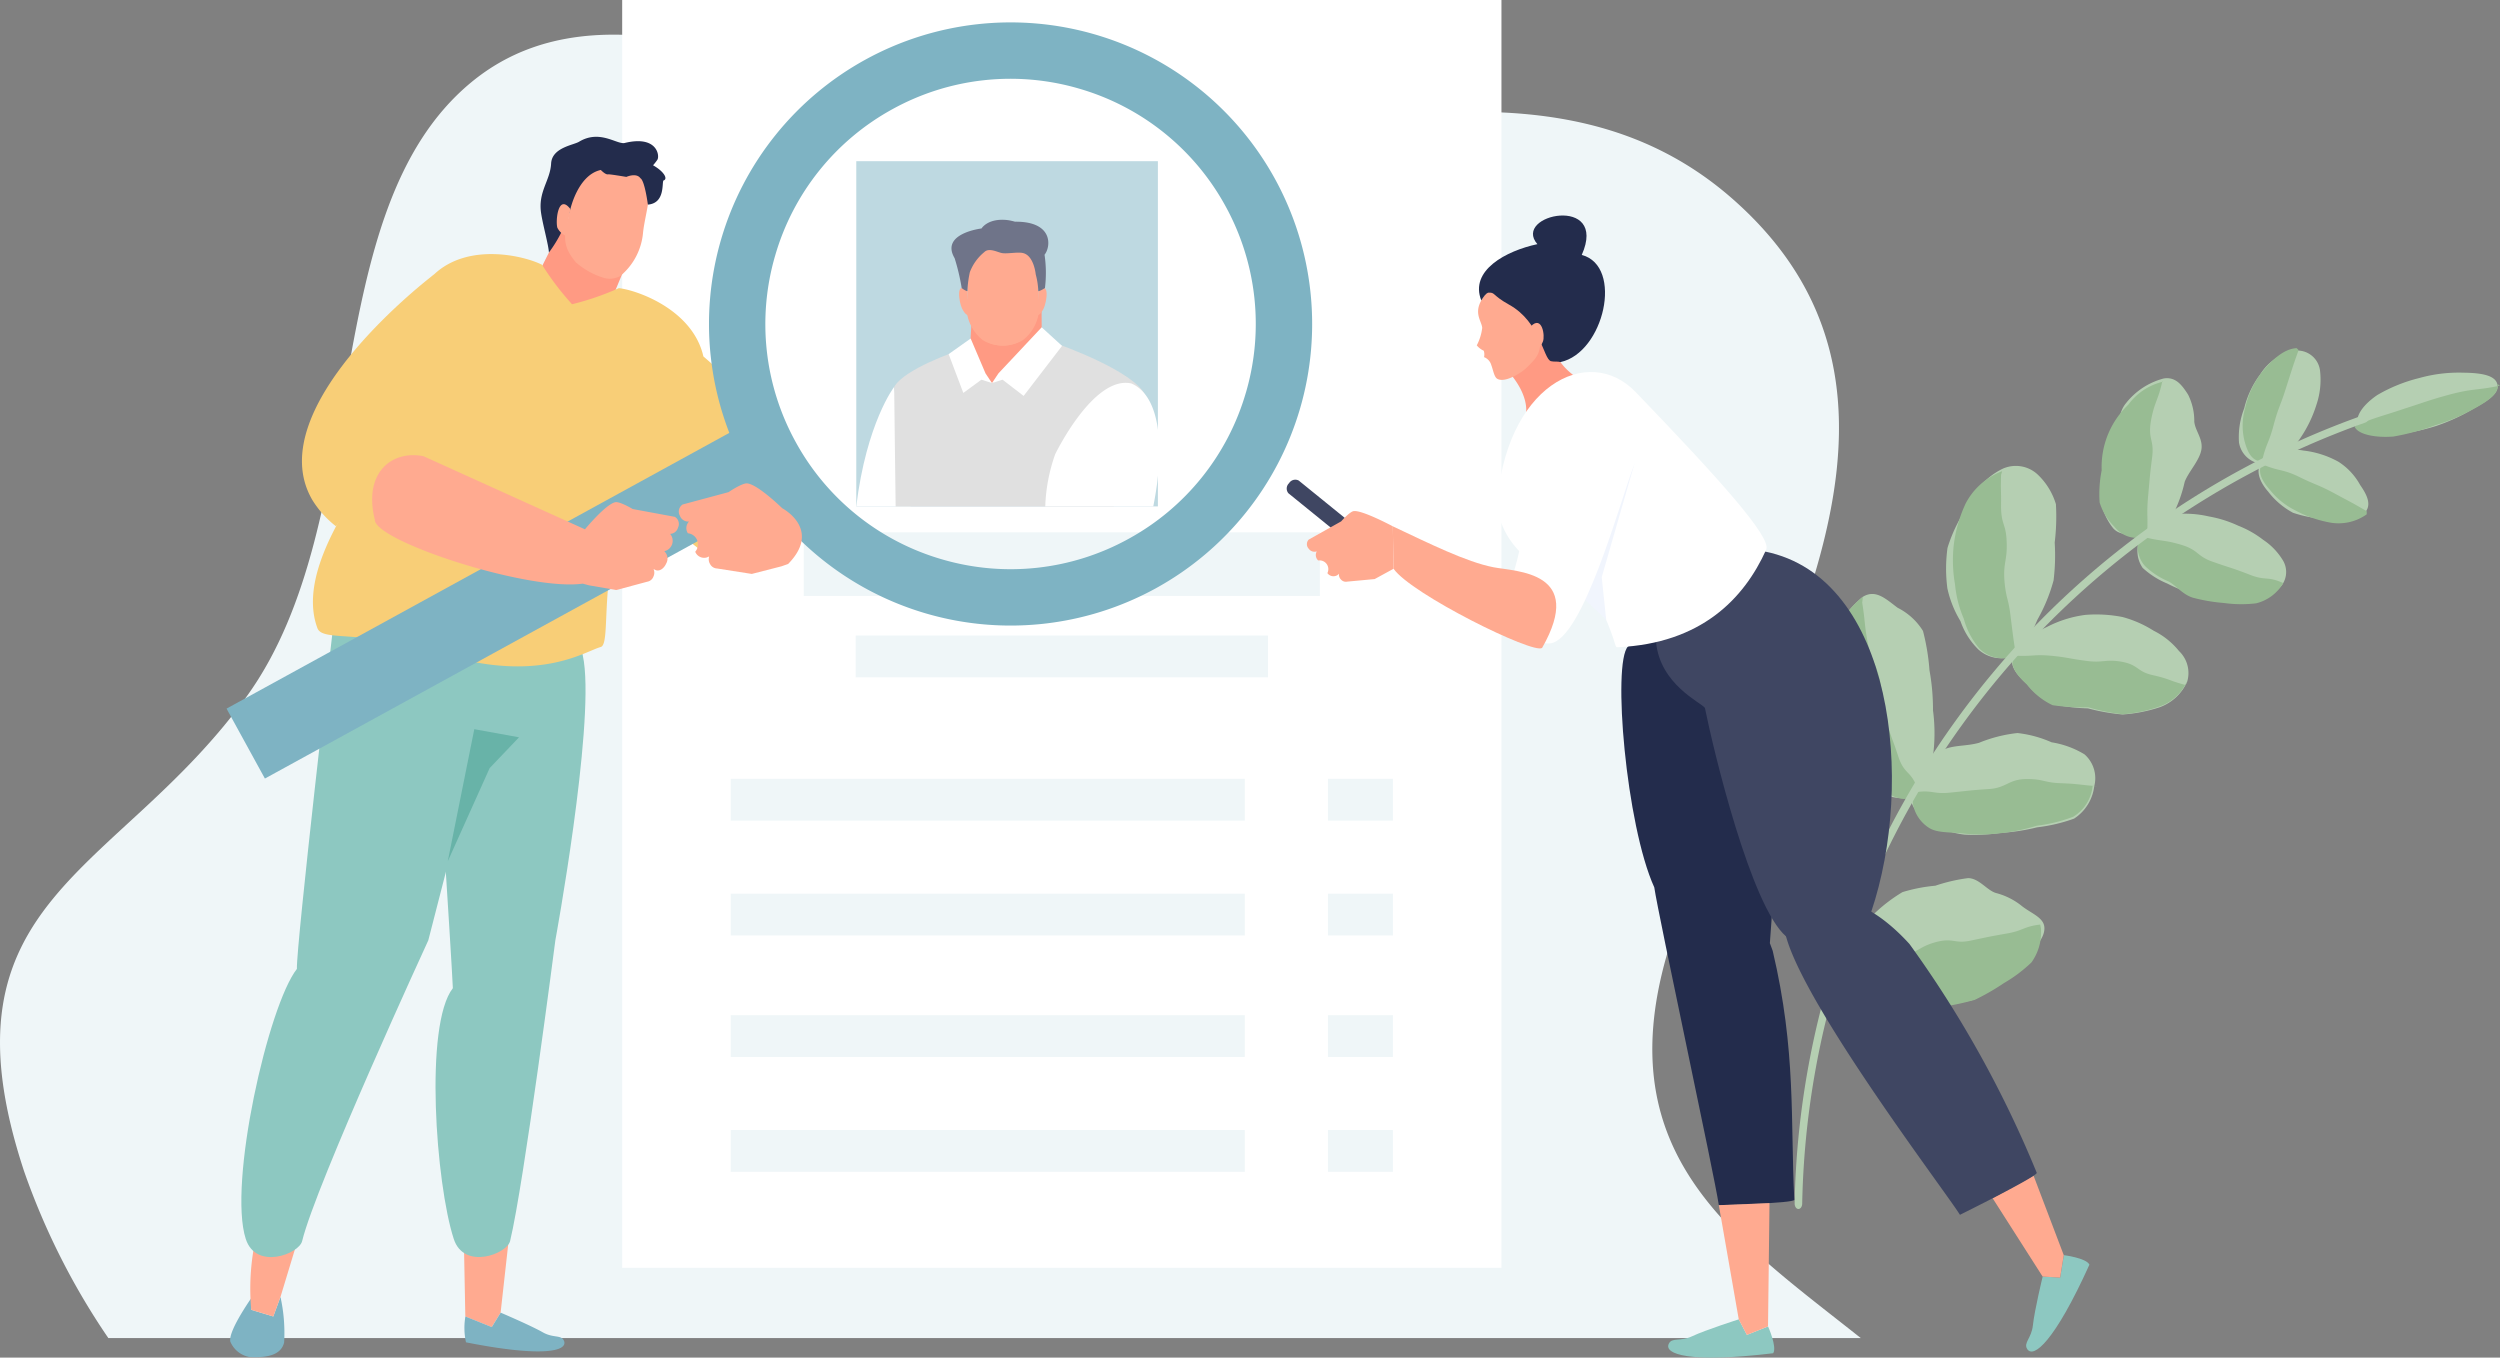 <svg xmlns="http://www.w3.org/2000/svg" width="204.372" height="110.982" viewBox="0 0 204.372 110.982">
  <rect x="0" y="0" width="204.372" height="110.982" fill="#808080" stroke="none"/>
  <g id="グループ_54890" data-name="グループ 54890" transform="translate(-561.877 -149.007)">
    <g id="グループ_54845" data-name="グループ 54845" transform="translate(708.583 177.472)">
      <g id="グループ_54834" data-name="グループ 54834" transform="translate(37.927 8.334)">
        <path id="パス_94158" data-name="パス 94158" d="M947.816,231.58a6.3,6.3,0,0,1-2.03-1.727c-.737-.837-1.079-1.789-.488-2.49a4.115,4.115,0,0,1,3.366-.87,7.7,7.7,0,0,1,2.867.917,5.254,5.254,0,0,1,1.774,1.9c.641.913.933,1.68.358,2.292s-1.592.661-2.884.492A9.84,9.84,0,0,1,947.816,231.58Z" transform="translate(-944.997 -226.46)" fill="#b5cfb2"/>
        <path id="パス_94159" data-name="パス 94159" d="M953.979,232.728s0-.25,0-.254c-1.309-.773-1.334-.747-2.68-1.482-1.361-.722-1.439-.634-2.832-1.317s-1.615-.427-3.057-1.051l.133-.191c-.591.7-.19,1.486.544,2.326a6.163,6.163,0,0,0,2.031,1.636,9.456,9.456,0,0,0,2.7.974A3.963,3.963,0,0,0,953.979,232.728Z" transform="translate(-945.135 -227.482)" fill="#98bc93"/>
      </g>
      <g id="グループ_54835" data-name="グループ 54835" transform="translate(45.78 2.002)">
        <path id="パス_94160" data-name="パス 94160" d="M968.184,217.681a17.636,17.636,0,0,1-3.457.716c-1.486.113-2.612-.135-2.9-.776s.3-1.613,1.564-2.474a12.885,12.885,0,0,1,3.426-1.388,12.007,12.007,0,0,1,3.623-.438c1.588.017,2.586.254,2.76.93s-.589,1.269-1.9,1.98A15.321,15.321,0,0,1,968.184,217.681Z" transform="translate(-961.534 -213.321)" fill="#b5cfb2"/>
        <path id="パス_94161" data-name="パス 94161" d="M972.969,215.247s.211.133.21.13c-1.988.418-2.052.2-4.012.7-1.945.532-1.926.585-3.829,1.191-1.889.636-1.916.569-3.766,1.278,0,0-.28.19-.279.193.292.638,1.694.915,3.176.8a19.633,19.633,0,0,0,3.448-.933,15.735,15.735,0,0,0,3.169-1.355C972.393,216.541,973.144,215.926,972.969,215.247Z" transform="translate(-961.293 -214.319)" fill="#98bc93"/>
      </g>
      <g id="グループ_54836" data-name="グループ 54836" transform="translate(28.026 13.494)">
        <path id="パス_94162" data-name="パス 94162" d="M929.153,243.791a11.282,11.282,0,0,1-2.251-.876,6.774,6.774,0,0,1-2.023-1.286,2.431,2.431,0,0,1-.109-2.577,4.576,4.576,0,0,1,2.739-1.814,8.762,8.762,0,0,1,2.781.188,9.532,9.532,0,0,1,2.393.753,8.206,8.206,0,0,1,2.054,1.161,5.276,5.276,0,0,1,1.561,1.6,1.84,1.84,0,0,1-.02,2.085,2.788,2.788,0,0,1-2.126,1.106,9.218,9.218,0,0,1-2.578.2A13.189,13.189,0,0,1,929.153,243.791Z" transform="translate(-924.454 -237.167)" fill="#b5cfb2"/>
        <path id="パス_94163" data-name="パス 94163" d="M936.375,244.869c0-.005,0,.006,0,0-1.366-.608-1.4-.142-2.8-.706-1.409-.548-1.44-.5-2.878-1.005-1.45-.488-1.163-.952-2.637-1.411-1.487-.44-1.6-.26-3.11-.652,0,.005-.285-.079-.288-.073a2.313,2.313,0,0,0,.414,2.457,6.369,6.369,0,0,0,1.955,1.273c.634.369,1.137,1.064,1.966,1.316a14.256,14.256,0,0,0,2.521.43,10.294,10.294,0,0,0,2.64.028A3.531,3.531,0,0,0,936.375,244.869Z" transform="translate(-924.455 -239.164)" fill="#98bc93"/>
      </g>
      <g id="グループ_54837" data-name="グループ 54837" transform="translate(17.765 21.771)">
        <path id="パス_94164" data-name="パス 94164" d="M909.379,262.016a15.493,15.493,0,0,1-2.85-.336,5.807,5.807,0,0,1-2.116-1.633c-.792-.743-1.5-1.444-1.171-2.425s1.474-1.663,2.756-2.249a9.4,9.4,0,0,1,3.176-1,11.166,11.166,0,0,1,3.029.175,9.236,9.236,0,0,1,2.55,1.122,6.212,6.212,0,0,1,2.066,1.656,2.478,2.478,0,0,1,.675,2.494,3.905,3.905,0,0,1-2.277,2.113,12.154,12.154,0,0,1-3.014.583A16.8,16.8,0,0,1,909.379,262.016Z" transform="translate(-903.161 -254.343)" fill="#b5cfb2"/>
        <path id="パス_94165" data-name="パス 94165" d="M917.515,263.343c0-.006-.094.3-.091.293-1.344-.348-1.286-.491-2.65-.8-1.374-.293-1.163-.83-2.555-1.1-1.4-.247-1.54.118-2.959-.082-1.427-.184-1.4-.269-2.84-.414-1.452-.128-1.519.071-2.985-.008,0,.008-.093-.093-.1-.087-.327.982.306,1.708,1.1,2.45a5.8,5.8,0,0,0,2.1,1.688,17.321,17.321,0,0,0,2.916.172,16.923,16.923,0,0,0,2.8.568,11.9,11.9,0,0,0,3-.627A3.8,3.8,0,0,0,917.515,263.343Z" transform="translate(-903.207 -257.869)" fill="#98bc93"/>
      </g>
      <g id="グループ_54838" data-name="グループ 54838" transform="translate(9.488 31.459)">
        <path id="パス_94166" data-name="パス 94166" d="M893.368,282.612a15.251,15.251,0,0,1-2.963.143,6.766,6.766,0,0,1-2.681-.889c-.973-.6-1.858-1.368-1.723-2.456a5.713,5.713,0,0,1,2.325-3.4c.874-.628,2.065-.433,3.247-.762a11.571,11.571,0,0,1,3.145-.8,9.495,9.495,0,0,1,2.793.758,7.432,7.432,0,0,1,2.685.982,2.6,2.6,0,0,1,.8,2.607,3.682,3.682,0,0,1-1.65,2.65,13.4,13.4,0,0,1-3.024.711A16.6,16.6,0,0,1,893.368,282.612Z" transform="translate(-885.987 -274.447)" fill="#b5cfb2"/>
        <path id="パス_94167" data-name="パス 94167" d="M901.012,282.826c0-.006.38.017.38.01-1.448-.106-1.433-.181-2.9-.241-1.472-.037-1.417-.346-2.9-.343-1.492.021-1.61.737-3.108.821-1.5.1-1.509.125-3.022.278-1.518.175-1.463-.237-2.992-.016,0,.008-.172.089-.174.1a2.93,2.93,0,0,0,1.374,2.827c.7.428,1.831.313,2.9.459a14.447,14.447,0,0,0,2.94-.042,16.52,16.52,0,0,0,2.944-.612,12.674,12.674,0,0,0,2.969-.731A3.322,3.322,0,0,0,901.012,282.826Z" transform="translate(-886.137 -278.49)" fill="#98bc93"/>
      </g>
      <g id="グループ_54839" data-name="グループ 54839" transform="translate(2.748 43.314)">
        <path id="パス_94168" data-name="パス 94168" d="M882.216,309.31a17.874,17.874,0,0,1-2.476.7,15.236,15.236,0,0,1-2.548.653,5.847,5.847,0,0,1-2.475-.542c-.856-.474-.95-1.6-1.059-2.616a4.261,4.261,0,0,1,.583-3.071,9.6,9.6,0,0,1,2.191-2.319,12.922,12.922,0,0,1,2.468-1.918,13.227,13.227,0,0,1,2.686-.524,13.845,13.845,0,0,1,2.689-.622c.917.027,1.543,1.023,2.295,1.226a5.588,5.588,0,0,1,2.1,1.066c.759.6,1.807.931,1.833,1.775s-.777,1.617-1.462,2.424a9.7,9.7,0,0,1-1.9,1.98,18.3,18.3,0,0,1-2.332,1.421C884.039,309.308,883.088,309.031,882.216,309.31Z" transform="translate(-872.829 -299.046)" fill="#b5cfb2"/>
        <path id="パス_94169" data-name="パス 94169" d="M889.388,307.236c0-.008-.059-.29-.06-.3-1.4.169-1.388.516-2.791.743-1.406.247-1.4.258-2.812.552-1.41.318-1.443-.231-2.859.121-1.416.377-1.389.768-2.8,1.2-1.412.453-1.434.192-2.846.691-1.414.52-1.336,1.253-2.734,1.839,0,.011-.487-.158-.486-.147.12,1.026,1.2,1.381,2.054,1.863a5.138,5.138,0,0,0,2.3.981,12.163,12.163,0,0,0,2.561-.285,20.662,20.662,0,0,0,2.5-.845,21.976,21.976,0,0,0,2.57-.559,18.87,18.87,0,0,0,2.374-1.365,11.766,11.766,0,0,0,2.254-1.693A4.2,4.2,0,0,0,889.388,307.236Z" transform="translate(-871.999 -303.134)" fill="#98bc93"/>
      </g>
      <g id="グループ_54840" data-name="グループ 54840" transform="translate(36.272 0)">
        <path id="パス_94170" data-name="パス 94170" d="M942.046,214.292a6.483,6.483,0,0,0-.427,2.782,2.081,2.081,0,0,0,2,1.762,4.874,4.874,0,0,0,2.971-2.049,10.264,10.264,0,0,0,1.356-2.773,6.417,6.417,0,0,0,.306-2.734,1.869,1.869,0,0,0-1.98-1.713,4.23,4.23,0,0,0-2.929,1.965A7.52,7.52,0,0,0,942.046,214.292Z" transform="translate(-941.563 -209.374)" fill="#b5cfb2"/>
        <path id="パス_94171" data-name="パス 94171" d="M946.721,209.167c.006,0,.149.153.155.153-.542,1.522-.521,1.522-1.013,3.044-.468,1.52-.606,1.527-1.019,3.05-.39,1.521-.637,1.538-.972,3.058l.17-.05c-.918.069-1.326-.641-1.6-1.721a5.2,5.2,0,0,1,.059-2.621,7.428,7.428,0,0,1,1.22-2.756C944.617,210.155,945.708,209.19,946.721,209.167Z" transform="translate(-941.946 -209.167)" fill="#98bc93"/>
      </g>
      <g id="グループ_54841" data-name="グループ 54841" transform="translate(24.882 2.458)">
        <path id="パス_94172" data-name="パス 94172" d="M918.492,221.729a10.239,10.239,0,0,0-.273,2.636,5.048,5.048,0,0,0,.984,2.145c.6.7,1.586.507,2.448.3a3.878,3.878,0,0,0,2.5-1.488,11.433,11.433,0,0,0,.915-2.589c.3-.805,1.2-1.724,1.361-2.614s-.517-1.57-.578-2.313a4.8,4.8,0,0,0-.505-2.2c-.494-.774-1.016-1.486-2-1.321a5.8,5.8,0,0,0-3.1,2.047c-.614.757-.528,1.73-.912,2.74A10.467,10.467,0,0,0,918.492,221.729Z" transform="translate(-918.057 -214.267)" fill="#b5cfb2"/>
        <path id="パス_94173" data-name="パス 94173" d="M923.161,214.8c.006,0-.061-.044-.054-.044-.34,1.6-.645,1.658-.932,3.256-.262,1.595.31,1.482.086,3.067-.2,1.581-.172,1.575-.322,3.146-.126,1.568.009,1.538-.075,3.093-.006,0-.356.192-.361.2a2.311,2.311,0,0,1-2.3-.853,4.719,4.719,0,0,1-1.22-1.991,9.891,9.891,0,0,1,.166-2.629,7.021,7.021,0,0,1,2.186-5.376A4.88,4.88,0,0,1,923.161,214.8Z" transform="translate(-917.928 -214.518)" fill="#98bc93"/>
      </g>
      <g id="グループ_54842" data-name="グループ 54842" transform="translate(12.383 9.639)">
        <path id="パス_94174" data-name="パス 94174" d="M892.1,239.164a8.76,8.76,0,0,0,1.071,2.681,6.022,6.022,0,0,0,1.477,2.33,2.8,2.8,0,0,0,2.881.506c.932-.438,1.359-1.67,1.942-2.975a13.8,13.8,0,0,0,1.31-3.193,16.738,16.738,0,0,0,.092-3.09,17.648,17.648,0,0,0,.1-3.141,5.541,5.541,0,0,0-1.43-2.366,2.615,2.615,0,0,0-2.96-.515,5.654,5.654,0,0,0-2.694,2.865,12.556,12.556,0,0,0-1.778,3.586A12.417,12.417,0,0,0,892.1,239.164Z" transform="translate(-891.993 -229.169)" fill="#b5cfb2"/>
        <path id="パス_94175" data-name="パス 94175" d="M897.162,230.031c.009,0-.1.318-.088.315-.037,1.557.016,1.021,0,2.57.01,1.541.414,1.38.459,2.907.062,1.519-.294,1.67-.181,3.176.131,1.5.332,1.412.5,2.893.188,1.473.175,1.479.4,2.937-.008,0-.126.35-.134.354a2.743,2.743,0,0,1-2.818-.652,6.3,6.3,0,0,1-1.274-2.442,9.285,9.285,0,0,1-.715-2.8,11.42,11.42,0,0,1-.114-3.132,11.208,11.208,0,0,1,.983-3.486A5.581,5.581,0,0,1,897.162,230.031Z" transform="translate(-892.579 -229.616)" fill="#98bc93"/>
      </g>
      <g id="グループ_54843" data-name="グループ 54843" transform="translate(2.47 20.092)">
        <path id="パス_94176" data-name="パス 94176" d="M872.506,262.346a11.786,11.786,0,0,0,1.091,3.072,5.446,5.446,0,0,0,2.364,1.563c1.022.521,1.992.838,2.862.188a5.848,5.848,0,0,0,1.674-3.42,14.055,14.055,0,0,0-.043-3.383,17.814,17.814,0,0,0-.285-3.265,18.028,18.028,0,0,0-.532-3.22,5.145,5.145,0,0,0-2.069-1.893c-.92-.679-1.777-1.552-2.845-.9a7.808,7.808,0,0,0-2.646,4.045,12.314,12.314,0,0,0-.262,3.888A12.525,12.525,0,0,0,872.506,262.346Z" transform="translate(-871.611 -250.858)" fill="#b5cfb2"/>
        <path id="パス_94177" data-name="パス 94177" d="M874.535,251.333c.008,0-.061.5-.052.491.259,1.632.157,1.7.458,3.309.323,1.6.618,1.409.975,2.988.376,1.567.088,1.764.514,3.306.445,1.531.523,1.475,1.006,2.978.5,1.492,1.025,1.111,1.55,2.579-.008,0-.278.6-.285.608-.866.653-1.811-.023-2.831-.548a5.291,5.291,0,0,1-2.23-1.639,9.432,9.432,0,0,1-1.509-2.663,12,12,0,0,1-.269-7.359A7.838,7.838,0,0,1,874.535,251.333Z" transform="translate(-871.424 -251.104)" fill="#98bc93"/>
      </g>
      <g id="グループ_54844" data-name="グループ 54844" transform="translate(0 5.474)">
        <path id="パス_94178" data-name="パス 94178" d="M866.3,284.952a69.781,69.781,0,0,1,46.4-64.39c.233-.082.47-.017.529.144h0c.06.162-.08.358-.309.439h0a69.176,69.176,0,0,0-46,63.834c0,.249-.146.449-.318.441h0c-.172-.006-.308-.215-.3-.468Z" transform="translate(-866.298 -220.526)" fill="#b5cfb2"/>
      </g>
    </g>
    <path id="パス_94179" data-name="パス 94179" d="M570.733,258.393h143.26c-10.3-8.179-20.543-14.833-15.883-31.219,5.518-19.4,25.287-44.312,5.483-61.836-16.538-14.634-39.857-1.915-58.364-4.8-12.937-2.018-32.422-15.093-44.859-4.777-12.809,10.626-7.877,35.655-18.292,50.13-10.609,14.744-25.607,16.506-18.237,38.85A58.037,58.037,0,0,0,570.733,258.393Z" fill="#eff6f8" style="mix-blend-mode: multiply;isolation: isolate"/>
    <g id="グループ_54851" data-name="グループ 54851" transform="translate(612.74 149.007)">
      <rect id="長方形_27860" data-name="長方形 27860" width="71.879" height="103.642" fill="#fff"/>
      <g id="グループ_54846" data-name="グループ 54846" transform="translate(8.873 63.666)">
        <rect id="長方形_27861" data-name="長方形 27861" width="42.024" height="3.417" fill="#eff6f8"/>
        <rect id="長方形_27862" data-name="長方形 27862" width="5.31" height="3.417" transform="translate(48.823)" fill="#eff6f8"/>
      </g>
      <g id="グループ_54847" data-name="グループ 54847" transform="translate(8.873 73.056)">
        <rect id="長方形_27863" data-name="長方形 27863" width="42.024" height="3.417" fill="#eff6f8"/>
        <rect id="長方形_27864" data-name="長方形 27864" width="5.31" height="3.417" transform="translate(48.823)" fill="#eff6f8"/>
      </g>
      <g id="グループ_54848" data-name="グループ 54848" transform="translate(8.873 82.989)">
        <rect id="長方形_27865" data-name="長方形 27865" width="42.024" height="3.417" fill="#eff6f8"/>
        <rect id="長方形_27866" data-name="長方形 27866" width="5.31" height="3.417" transform="translate(48.823)" fill="#eff6f8"/>
      </g>
      <g id="グループ_54849" data-name="グループ 54849" transform="translate(8.873 92.379)">
        <rect id="長方形_27867" data-name="長方形 27867" width="42.024" height="3.417" fill="#eff6f8"/>
        <rect id="長方形_27868" data-name="長方形 27868" width="5.31" height="3.417" transform="translate(48.823)" fill="#eff6f8"/>
      </g>
      <g id="グループ_54850" data-name="グループ 54850" transform="translate(14.842 43.514)">
        <rect id="長方形_27869" data-name="長方形 27869" width="42.195" height="5.205" fill="#eff6f8"/>
        <rect id="長方形_27870" data-name="長方形 27870" width="33.704" height="3.417" transform="translate(4.246 8.44)" fill="#eff6f8"/>
      </g>
    </g>
    <g id="グループ_54862" data-name="グループ 54862" transform="translate(631.877 162.184)">
      <rect id="長方形_27871" data-name="長方形 27871" width="24.656" height="28.222" transform="translate(0 0)" fill="#bed9e1"/>
      <g id="グループ_54861" data-name="グループ 54861" transform="translate(0 4.784)">
        <path id="パス_94180" data-name="パス 94180" d="M726.272,207.187s1.262,2.678,2.465,2.656c1.169-.022,3.482-2.948,3.482-2.948l-.022-4.3h-5.674Z" transform="translate(-717.048 -195.256)" fill="#ff9a83"/>
        <g id="グループ_54856" data-name="グループ 54856" transform="translate(7.783)">
          <g id="グループ_54855" data-name="グループ 54855" transform="translate(0.62 1.821)">
            <g id="グループ_54854" data-name="グループ 54854">
              <g id="グループ_54852" data-name="グループ 54852">
                <path id="パス_94181" data-name="パス 94181" d="M737.959,199.2c.988-.9.679.936.447,1.414-.085.175-.272.521-.489.562Z" transform="translate(-731.483 -195.194)" fill="#ffaa90"/>
                <path id="パス_94182" data-name="パス 94182" d="M725.248,199.2c-.988-.9-.679.936-.447,1.414.085.175.273.521.489.562Z" transform="translate(-724.566 -195.194)" fill="#ffaa90"/>
                <path id="パス_94183" data-name="パス 94183" d="M731.754,195.828c-.091-1.141.175-2.961-.318-3.718a4,4,0,0,0-5.2,0c-.494.757-.227,2.576-.318,3.718a3.535,3.535,0,0,0,1.4,3.36,2.868,2.868,0,0,0,3.033,0A3.534,3.534,0,0,0,731.754,195.828Z" transform="translate(-725.257 -191.15)" fill="#ffaa90"/>
              </g>
              <g id="グループ_54853" data-name="グループ 54853" transform="translate(0.639 4.678)">
                <path id="パス_94184" data-name="パス 94184" d="M731.75,200.857c-.316,1.078-.752.462-.752.462a8.227,8.227,0,0,0-4.331,0s-.437.616-.753-.462a3.471,3.471,0,0,0,1.3,3.36,3.235,3.235,0,0,0,3.236,0A3.471,3.471,0,0,0,731.75,200.857Zm-1.23,1.292a1.992,1.992,0,0,1-3.376,0c-.108-.145.153-.524.312-.612.327-.18,1.377.3,1.377.3s1.049-.477,1.376-.3C730.366,201.624,730.628,202,730.52,202.149Z" transform="translate(-725.891 -200.857)" fill="#ffaa90"/>
              </g>
            </g>
          </g>
          <path id="パス_94185" data-name="パス 94185" d="M730.887,190.234c.522-.639.746-2.731-2.412-2.7a5.377,5.377,0,0,0-.556-.125c-1.661-.213-2.183.678-2.183.678s-3.4.4-2.2,2.428a17.6,17.6,0,0,1,.579,2.447s.344.262.467.244a8.572,8.572,0,0,1,.2-1.549,3.883,3.883,0,0,1,1.19-1.646c.369-.369,1.064.012,1.409.083.424.088,1.309-.1,1.732,0,.914.2,1.053,1.744,1.053,1.744a6.14,6.14,0,0,1,.211,1.371c.124.018.543-.25.543-.25A10.144,10.144,0,0,0,730.887,190.234Z" transform="translate(-723.28 -187.371)" fill="#6f7489"/>
        </g>
        <g id="グループ_54860" data-name="グループ 54860" transform="translate(0 8.795)">
          <g id="グループ_54857" data-name="グループ 54857" transform="translate(0 1.377)">
            <path id="パス_94186" data-name="パス 94186" d="M711.58,225.5l-1.351-9.77s-2.262,2.93-3.1,9.77Z" transform="translate(-707.131 -212.236)" fill="#fff"/>
            <path id="パス_94187" data-name="パス 94187" d="M734.094,212.687c-.82-1.991-7.136-4.209-7.136-4.209l-5.4,3.182-2.9-2.6s-4.28,1.444-5.1,2.918c0,1.1.126,9.518.121,9.77H731.5C731.5,221.492,734.092,213.789,734.094,212.687Z" transform="translate(-710.461 -208.478)" fill="#e0e0e0"/>
            <path id="パス_94188" data-name="パス 94188" d="M748.023,225.144c.962-4.778.6-9.034-1.8-10.054-3.1-.669-6.217,5.786-6.217,5.786a14.009,14.009,0,0,0-.811,4.268Z" transform="translate(-723.745 -211.878)" fill="#fff"/>
          </g>
          <g id="グループ_54859" data-name="グループ 54859" transform="translate(7.546)">
            <g id="グループ_54858" data-name="グループ 54858">
              <path id="パス_94189" data-name="パス 94189" d="M725.809,210.372l.528.792-.862-.278-1.48,1.084-1.2-3.173,1.8-1.276Z" transform="translate(-722.79 -206.604)" fill="#fff"/>
              <path id="パス_94190" data-name="パス 94190" d="M730.679,209.387l-.529.792.862-.278,1.726,1.33,3.141-4.091-1.665-1.519Z" transform="translate(-726.603 -205.62)" fill="#fff"/>
            </g>
          </g>
        </g>
      </g>
    </g>
    <g id="グループ_54877" data-name="グループ 54877" transform="translate(580.397 150.833)">
      <g id="グループ_54866" data-name="グループ 54866" transform="translate(0.296 46.017)">
        <g id="グループ_54863" data-name="グループ 54863" transform="translate(0 50.371)">
          <path id="パス_94191" data-name="パス 94191" d="M605.034,369.814a13.674,13.674,0,0,1,.3,3.716c-.217.91-1.13,1.3-2.871,1.189a2.1,2.1,0,0,1-1.53-1.256c-.2-.92,1.97-3.918,1.97-3.918l-.258,1.324,1.8.541Z" transform="translate(-600.921 -362.006)" fill="#7eb3c3"/>
          <path id="パス_94192" data-name="パス 94192" d="M608.628,355.67l-1.832,6.038-.587,1.6-1.8-.541a18.992,18.992,0,0,1,.67-7.038C606.076,351.65,608.628,355.67,608.628,355.67Z" transform="translate(-602.683 -353.9)" fill="#ffaa90"/>
        </g>
        <g id="グループ_54865" data-name="グループ 54865" transform="translate(19.124 52.186)">
          <path id="パス_94193" data-name="パス 94193" d="M644.4,357.667l-.812,7.284-.726,1.179-2.158-.867-.105-5.494Z" transform="translate(-640.604 -357.667)" fill="#ffaa90"/>
          <g id="グループ_54864" data-name="グループ 54864" transform="translate(0.017 7.283)">
            <path id="パス_94194" data-name="パス 94194" d="M647.059,374.386c.871.494,1.518.172,1.73.7.326.822-1.678,1.371-8.014.116a5.49,5.49,0,0,1-.048-2.114l2.157.867.726-1.179S646.053,373.815,647.059,374.386Z" transform="translate(-640.638 -372.78)" fill="#7eb3c3"/>
          </g>
        </g>
        <path id="パス_94195" data-name="パス 94195" d="M607.358,284.557c-2.344,2.99-5.643,17.577-4.179,22.079.838,2.571,4.352,1.225,4.608.17,1.125-4.636,10.314-24.587,10.314-24.587l4.3-16.725.188-8.26-12.286-.492S607.293,282.679,607.358,284.557Z" transform="translate(-601.903 -253.193)" fill="#8dc8c1"/>
        <path id="パス_94196" data-name="パス 94196" d="M636.923,282.317c-2.344,2.99-1.39,16,.074,20.5.838,2.571,4.35,1.225,4.606.17,1.125-4.636,3.7-24.587,3.7-24.587s3.146-17.12,2.332-22.779c-.239-1.66-1.507-6.247-1.507-6.247l-10.852,6.644S636.857,280.439,636.923,282.317Z" transform="translate(-618.719 -249.378)" fill="#8dc8c1"/>
        <path id="パス_94197" data-name="パス 94197" d="M637.831,284.6l3.426-7.621,2.4-2.516L640,273.8Z" transform="translate(-620.043 -262.032)" fill="#68b3a8"/>
      </g>
      <g id="グループ_54872" data-name="グループ 54872" transform="translate(25.464 9.357)">
        <g id="グループ_54867" data-name="グループ 54867" transform="translate(0 6.842)">
          <path id="パス_94198" data-name="パス 94198" d="M653.146,191.895l4.923,4.7,1.987-4.795-4.706-4.3Z" transform="translate(-653.146 -187.503)" fill="#ff9a83"/>
        </g>
        <g id="グループ_54871" data-name="グループ 54871" transform="translate(0.21)">
          <g id="グループ_54868" data-name="グループ 54868" transform="translate(2.003 2.038)">
            <path id="パス_94199" data-name="パス 94199" d="M657.971,182.24c.315-1.233.389-3.277,1.055-4.014a4.141,4.141,0,0,1,5.472.97c.371.92-.261,2.865-.388,4.131a5.19,5.19,0,0,1-1.865,3.553,1.793,1.793,0,0,1-1.255.175,6.209,6.209,0,0,1-2.366-1.289C657.631,184.57,657.567,183.816,657.971,182.24Z" transform="translate(-657.738 -177.535)" fill="#ffaa90"/>
          </g>
          <g id="グループ_54870" data-name="グループ 54870">
            <g id="グループ_54869" data-name="グループ 54869">
              <path id="パス_94200" data-name="パス 94200" d="M654.441,175.493c.071-1.31,1.814-1.5,2.283-1.782,1.7-1.03,3.106.249,3.734.1,2.638-.644,2.874,1.026,2.675,1.364a3.943,3.943,0,0,1-.359.459c.912.515,1.226,1.122.866,1.238-.177.057.188,1.86-1.289,1.978,0,0-.252-1.959-.609-2.156-.333-.477-1.151-.109-1.151-.109s-1.385-.236-1.5-.21c-.2.049-.588-.358-.588-.358-1.872.407-2.487,3.205-2.487,3.205a11.021,11.021,0,0,1-1.755,3.544c-.03-.614-.495-2.251-.641-3.234C653.366,177.78,654.366,176.9,654.441,175.493Z" transform="translate(-653.582 -173.306)" fill="#232c4c"/>
            </g>
          </g>
          <path id="パス_94201" data-name="パス 94201" d="M657.441,185.139c-1-1.311-1.231.951-1.069,1.52a1.422,1.422,0,0,0,.664.651Z" transform="translate(-655.003 -179.228)" fill="#ffaa90"/>
        </g>
      </g>
      <g id="グループ_54873" data-name="グループ 54873" transform="translate(6.164 18.945)">
        <path id="パス_94202" data-name="パス 94202" d="M674.7,227.038s4.265-.163,5.594-.811c7.884-3.852-6.176-15.66-6.176-15.66l-6.583,10.873Z" transform="translate(-641.299 -202.199)" fill="#f8ce77"/>
        <path id="パス_94203" data-name="パス 94203" d="M615.884,217.263a8.148,8.148,0,0,1-1.945-2.166c-4.411-7.585,9.941-18.415,9.941-18.415l-1.111,9.992Z" transform="translate(-613.096 -195.005)" fill="#f8ce77"/>
        <path id="パス_94204" data-name="パス 94204" d="M624.845,194.879c2.839-2.694,7.5-1.5,8.848-.8a22.76,22.76,0,0,0,2.45,3.224,22.761,22.761,0,0,0,3.828-1.317c1.509.168,6.047,1.766,6.908,5.584.5,2.223-2.856,7-4.154,8.665-5.038,6.47-3.157,14.791-4.238,15.087-1.26.347-4.741,2.781-12.064.842-7.166-2.461-10.646-1.164-11.1-2.391-2.39-6.488,7.767-16.136,8.154-19.384C623.728,202.294,623.192,196.447,624.845,194.879Z" transform="translate(-614.062 -193.202)" fill="#f8ce77"/>
      </g>
      <g id="グループ_54875" data-name="グループ 54875" transform="translate(0 0)">
        <rect id="長方形_27872" data-name="長方形 27872" width="50.535" height="6.521" transform="translate(0 56.102) rotate(-28.741)" fill="#7eb3c3"/>
        <g id="グループ_54874" data-name="グループ 54874" transform="translate(39.434)">
          <path id="パス_94205" data-name="パス 94205" d="M718.653,200.165a24.659,24.659,0,0,1-33.475-9.756h0a24.658,24.658,0,0,1,9.756-33.474h0a24.656,24.656,0,0,1,33.474,9.754h0a24.659,24.659,0,0,1-9.755,33.476Zm7.38-16.008a19.975,19.975,0,0,0-1.672-15.247h0a19.962,19.962,0,0,0-11.962-9.6h0a19.966,19.966,0,0,0-15.246,1.67h0a19.963,19.963,0,0,0-9.6,11.964h0a19.957,19.957,0,0,0,1.669,15.245h0a19.958,19.958,0,0,0,11.962,9.6h0a19.95,19.95,0,0,0,15.247-1.671h0a19.965,19.965,0,0,0,9.6-11.96Z" transform="translate(-682.134 -153.89)" fill="#7eb3c3"/>
        </g>
      </g>
      <path id="パス_94206" data-name="パス 94206" d="M629.2,227.4l13.2,5.977s1.7-2.064,2.486-2.216c.376-.072,1.416.557,1.416.557l3.447.639a.677.677,0,0,1,.259.88.692.692,0,0,1-.647.513.868.868,0,0,1-.477,1.416.815.815,0,0,1,.153,1.014c-.19.43-.577.665-.869.523l-.159-.076a.732.732,0,0,1-.011.613.65.65,0,0,1-.5.419h0l-2.544.682-2.227-.386-.506-.137c-4.477.632-17.087-3.506-17-5.238C624.273,228.783,626.58,226.885,629.2,227.4Z" transform="translate(-613.101 -191.932)" fill="#ffaa90"/>
      <g id="グループ_54876" data-name="グループ 54876" transform="translate(36.981 37.689)">
        <path id="パス_94207" data-name="パス 94207" d="M685.489,234.13s-1.995-1.953-2.87-2.032c-.418-.035-1.52.716-1.52.716l-3.745,1.007a.69.69,0,0,0-.227.933.722.722,0,0,0,.741.463.771.771,0,0,0-.092.959.914.914,0,0,1,.6,1.51.781.781,0,0,0,.985.454l.169-.095a.718.718,0,0,0,.052.632.674.674,0,0,0,.579.378v0L683,239.5l2.425-.622.546-.192C688.758,235.84,685.489,234.13,685.489,234.13Z" transform="translate(-677.043 -232.097)" fill="#ffaa90"/>
      </g>
    </g>
    <g id="グループ_54889" data-name="グループ 54889" transform="translate(667.059 166.625)">
      <g id="グループ_54879" data-name="グループ 54879" transform="translate(15.543 0)">
        <path id="パス_94208" data-name="パス 94208" d="M821.455,207.976c-.426-.247-.982-.073-1.7.151-.7.274-1.62,1.924-1.8,2.384,1.744,2.053,1.315,3.45,1.315,3.45a3.451,3.451,0,0,0,2.851.364,8.272,8.272,0,0,0,2.995-2.569S821.752,210.62,821.455,207.976Z" transform="translate(-815.272 -197.641)" fill="#ff9a83"/>
        <g id="グループ_54878" data-name="グループ 54878" transform="translate(0 6.024)">
          <path id="パス_94209" data-name="パス 94209" d="M817.546,202.881c-.091-1.128-2.2-3.795-3.119-3.721s-1.282.119-1.74,1.051c-.491,1,.107,1.6.144,2.109a4.119,4.119,0,0,1-.444,1.429,1.56,1.56,0,0,0,.57.439.976.976,0,0,1,.024.523.987.987,0,0,1,.594.656c.157.416.234.985.5,1.124.676.358,2.031-.575,2.333-.864C817.427,204.651,817.66,204.317,817.546,202.881Z" transform="translate(-812.387 -199.159)" fill="#ffaa90"/>
        </g>
        <path id="パス_94210" data-name="パス 94210" d="M818.645,198.568c.232.064.545,0,.773.073,3.558-.761,5.188-7.839,1.743-8.761,2.2-4.955-5.739-3.324-3.629-.88-2.55.546-5.565,2.144-4.584,4.6.161-.271.373-.57.562-.632.6-.047.3.2,1.714.981C817.808,195.383,818.011,198.392,818.645,198.568Z" transform="translate(-812.579 -186.659)" fill="#232c4c"/>
        <path id="パス_94211" data-name="パス 94211" d="M821.571,205.151c.911-.93,1.174.784.98,1.251-.071.172-.232.512-.442.567Z" transform="translate(-817.145 -196.098)" fill="#ffaa90"/>
      </g>
      <g id="グループ_54884" data-name="グループ 54884" transform="translate(27.358 27.468)">
        <g id="グループ_54881" data-name="グループ 54881" transform="translate(0 3.926)">
          <g id="グループ_54880" data-name="グループ 54880" transform="translate(3.828 58.843)">
            <path id="パス_94212" data-name="パス 94212" d="M846.8,375.292c-.969.456-1.632.06-1.9.61-.414.85,1.678,1.6,8.534.775.337-.505-.417-2.193-.417-2.193l-1.73.692-.664-1.27S847.919,374.765,846.8,375.292Z" transform="translate(-844.847 -373.906)" fill="#8dc8c1"/>
          </g>
          <path id="パス_94213" data-name="パス 94213" d="M839.6,275.336c-2.311-5.087-3.442-18.335-2.152-19.693,3.918-2.506,14.607-14.9,11.6,24.249h0c.079.2.158.409.231.625,1.942,8.211,1.438,13.9,1.768,20.354.014.293-6.171.442-6.171.442C844.524,298.9,839.923,277.575,839.6,275.336Z" transform="translate(-836.904 -251.804)" fill="#232c4c"/>
          <path id="パス_94214" data-name="パス 94214" d="M855.074,363.69l.663,1.27,1.73-.692.12-10.08-4.143.169Z" transform="translate(-845.473 -304.847)" fill="#ffaa90"/>
        </g>
        <g id="グループ_54883" data-name="グループ 54883" transform="translate(2.842)">
          <g id="グループ_54882" data-name="グループ 54882" transform="translate(30.253 57.521)">
            <path id="パス_94215" data-name="パス 94215" d="M906.128,368.751c-.112,1.065-.794,1.427-.463,1.942.512.795,2.236-.608,5.084-6.9-.257-.549-2.092-.778-2.092-.778l-.3,1.839-1.43-.09S906.258,367.519,906.128,368.751Z" transform="translate(-905.576 -363.015)" fill="#8dc8c1"/>
          </g>
          <path id="パス_94216" data-name="パス 94216" d="M903.98,357.78l1.43.09.3-1.838-2.47-6.5-3.347,1.844Z" transform="translate(-872.381 -298.51)" fill="#ffaa90"/>
          <path id="パス_94217" data-name="パス 94217" d="M846.792,256.44c-.3-.438-3.667-1.9-3.992-5.378,3.127-1.448,8.6-7.21,8.9-7.406,10.529,2.139,12.263,18.852,8.692,29.443-2.132,6.415-4.97,4.016-6.966,2.02C850.558,272.661,847.506,259.981,846.792,256.44Z" transform="translate(-842.8 -243.656)" fill="#3f4662"/>
          <path id="パス_94218" data-name="パス 94218" d="M874.74,306.165a90.024,90.024,0,0,1,10.408,18.707c.118.269-6.277,3.437-6.277,3.437-1.264-2.05-15.3-20.435-14.351-24.315C864.775,302.955,869.167,300.05,874.74,306.165Z" transform="translate(-854.029 -274.085)" fill="#3f4662"/>
        </g>
      </g>
      <g id="グループ_54885" data-name="グループ 54885" transform="translate(17.186 12.791)">
        <path id="パス_94219" data-name="パス 94219" d="M825.718,235.7c-.352.016,0,0-1.224-2.809-4.29-3.543-7.735-4.1-8.7-8.578.606-9.984,7.463-13.5,11.338-9.481,6.762,7.022,11.139,11.881,10.684,12.89C835.991,231.775,832.475,235.38,825.718,235.7Z" transform="translate(-815.798 -213.201)" fill="#fff"/>
        <path id="パス_94220" data-name="パス 94220" d="M832.185,241.461l-.365-3.476,2.689-9.328-4.329,10.9Z" transform="translate(-823.249 -221.208)" fill="#f1f5fd"/>
      </g>
      <g id="グループ_54886" data-name="グループ 54886" transform="translate(17.17 16.246)">
        <path id="パス_94221" data-name="パス 94221" d="M827.041,224.364c-1.256,3.372-4.248,14.483-6.922,14.743-1.664.161-5.257-2.828-4.145-3.052,2.444-3.913,2.579-13.141,3.69-14.2C824.327,217.411,827.041,224.364,827.041,224.364Z" transform="translate(-815.765 -220.371)" fill="#fff"/>
      </g>
      <path id="パス_94222" data-name="パス 94222" d="M788,237.969a.6.6,0,0,1-.793.219l-6.928-5.62a.6.6,0,0,1,.051-.821h0a.6.6,0,0,1,.792-.218l6.928,5.62a.6.6,0,0,1-.05.82Z" transform="translate(-780.135 -209.863)" fill="#3f4662"/>
      <g id="グループ_54888" data-name="グループ 54888" transform="translate(1.655 24.16)">
        <g id="グループ_54887" data-name="グループ 54887">
          <path id="パス_94223" data-name="パス 94223" d="M790.595,238.041s-2.527-1.353-3.208-1.243c-.324.054-1.016.838-1.016.838l-2.652,1.489a.541.541,0,0,0,.007.753.567.567,0,0,0,.653.208.606.606,0,0,0,.115.747.717.717,0,0,1,.751,1.032.612.612,0,0,0,.836.155l.111-.105a.558.558,0,0,0,.161.47.53.53,0,0,0,.514.176h0l2.242-.209,1.548-.845Z" transform="translate(-783.57 -236.792)" fill="#ffaa90"/>
          <path id="パス_94224" data-name="パス 94224" d="M798.208,242.851l-.061-3.467c2.928,1.378,6,2.913,8.227,3.345,1.89.366,7.543.336,3.977,6.593C809.675,249.883,799.64,244.919,798.208,242.851Z" transform="translate(-791.122 -238.135)" fill="#ffaa90"/>
        </g>
      </g>
    </g>
  </g>
</svg>
